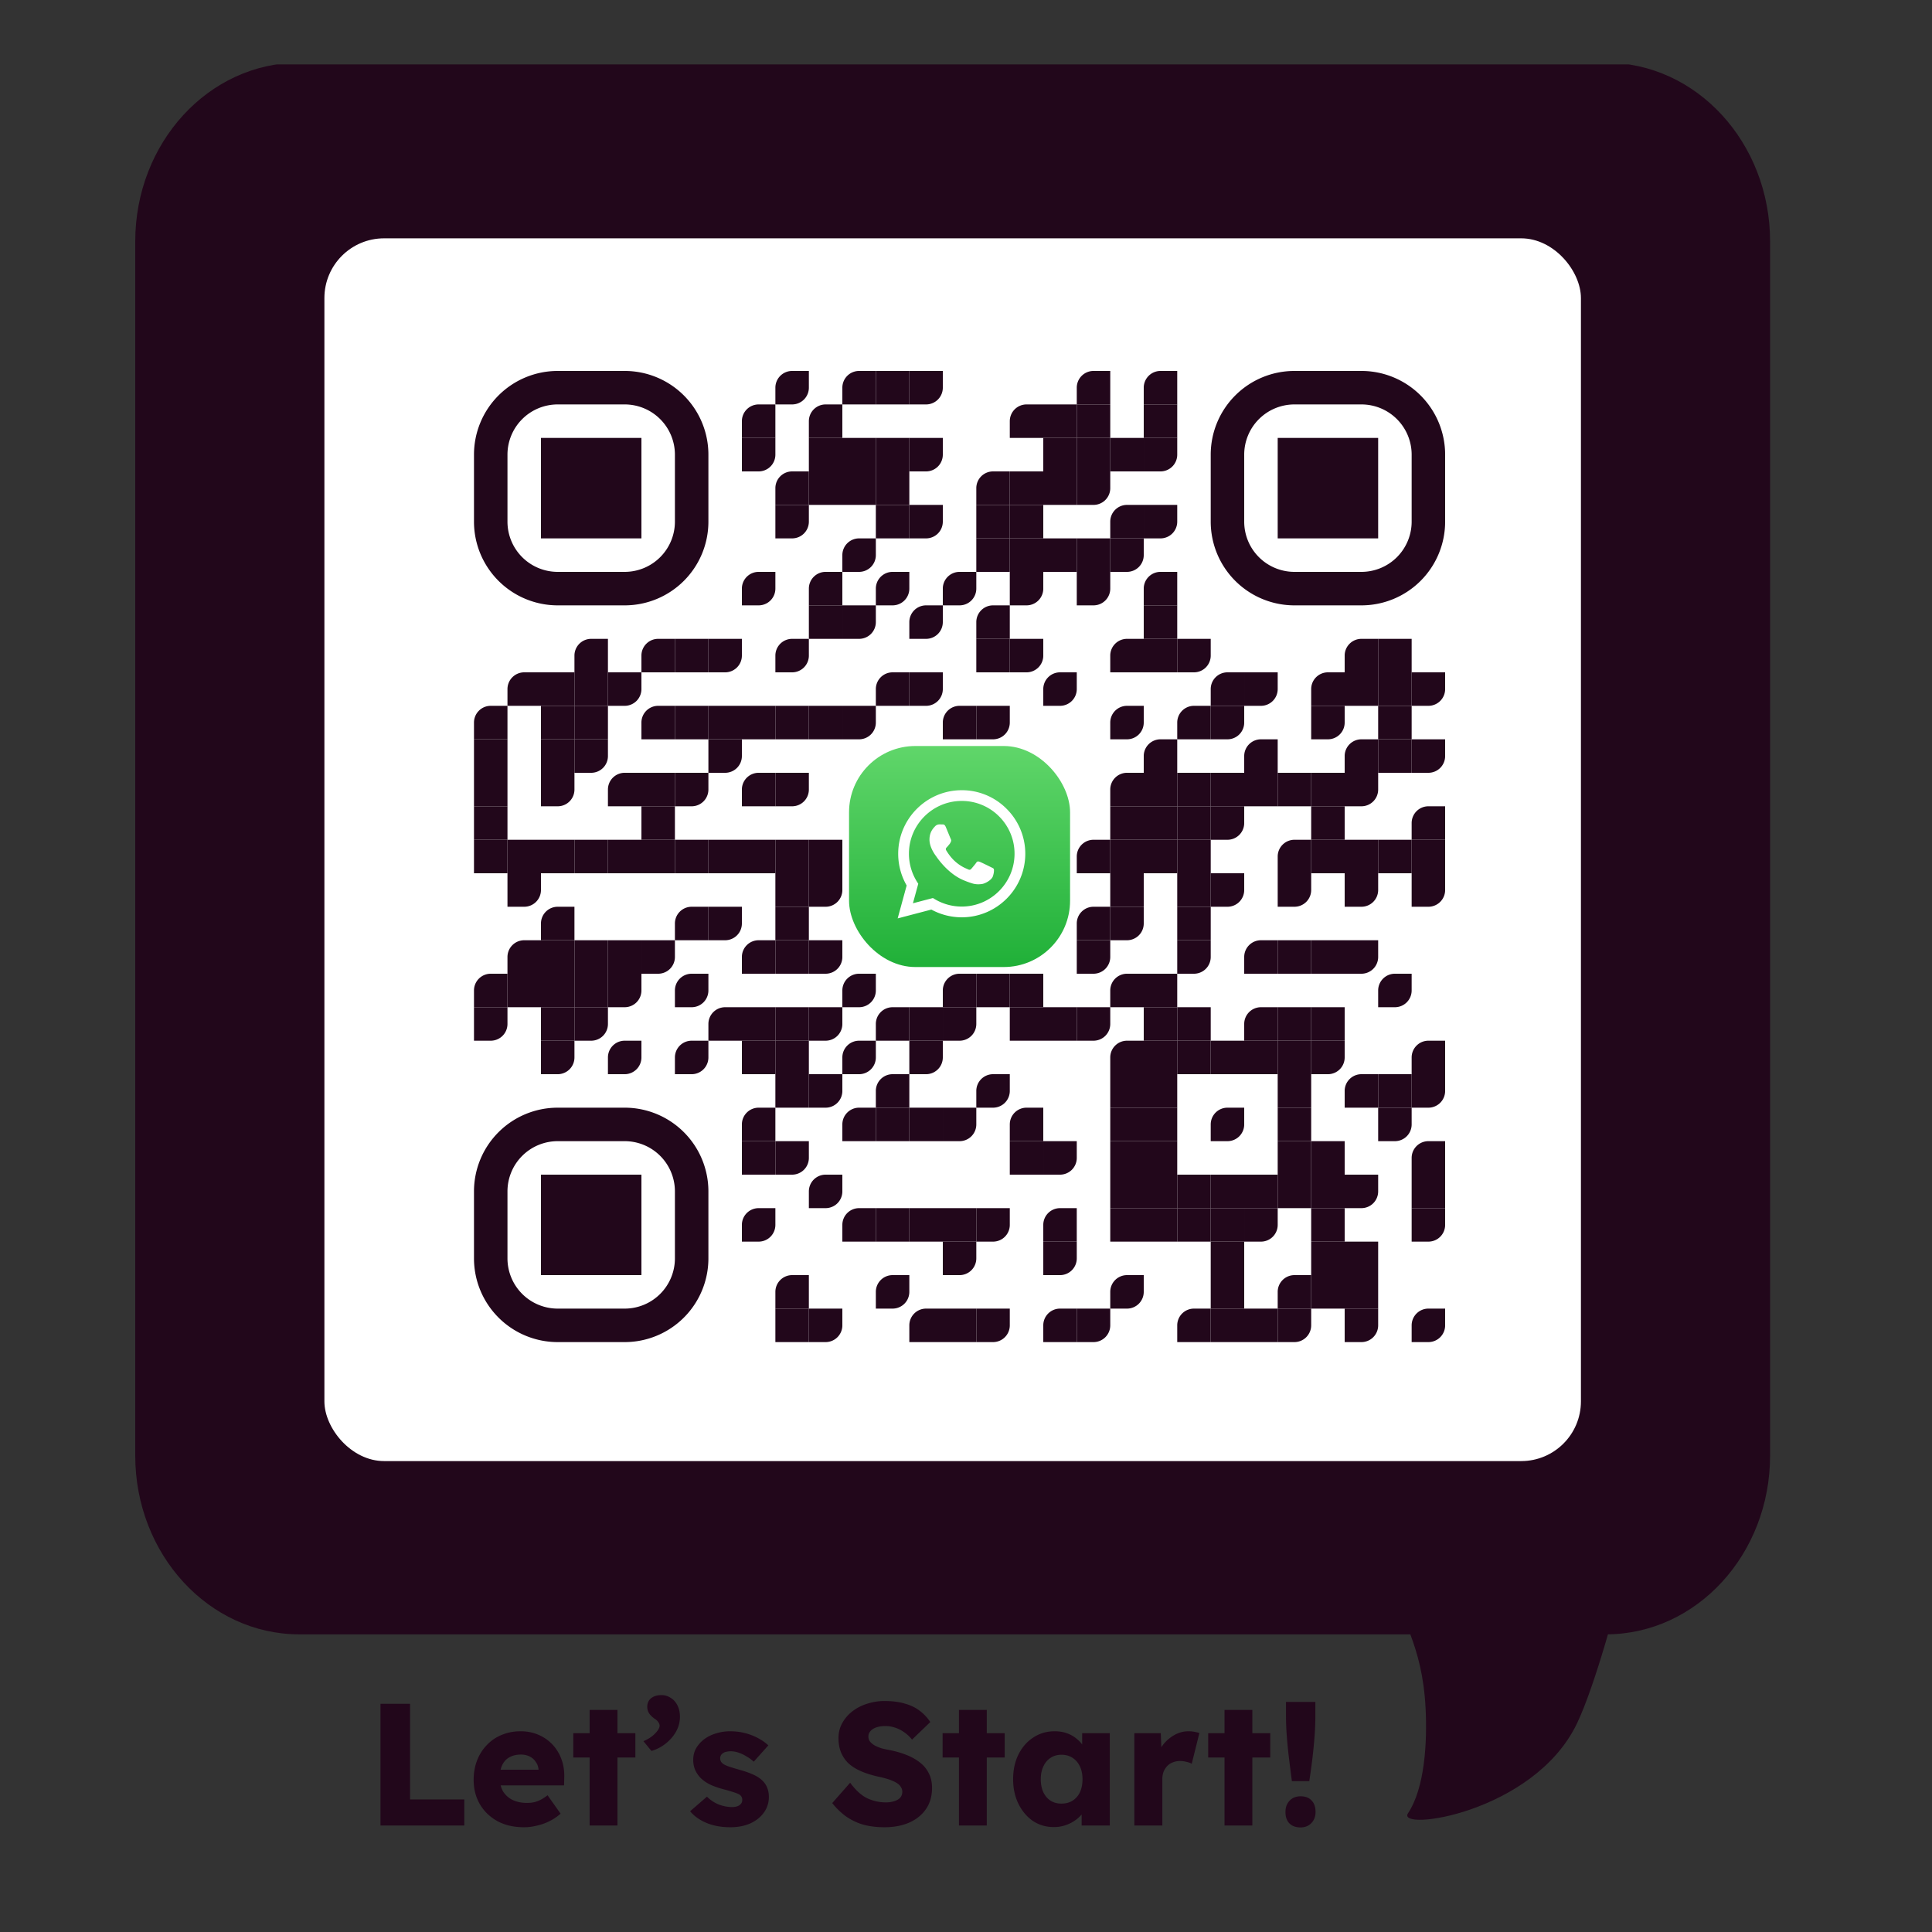 <svg id="svgQrWrapper" viewBox="0 0 300 300" xmlns="http://www.w3.org/2000/svg" xmlns:xlink="http://www.w3.org/1999/xlink" width="300" height="300" style="width: 100%; height: 100%; background-color: rgb(255, 255, 255);"><rect x="0" y="0" width="300" height="300" fill="#333333" stroke="none"/><svg fill="none" xmlns="http://www.w3.org/2000/svg" width="300" height="300" viewBox="0 0 300 300"><g transform="translate(10, 10)"><g clip-path="url(#clip0_2256_162112)"><path fill="#22071b" d="M11 27.493C11 12.163 22.413-.266 36.492-.266h202.874c14.079 0 25.492 12.428 25.492 27.76v188.529c0 15.331-11.413 27.759-25.492 27.759H36.492C22.413 243.782 11 231.354 11 216.023V27.493z"/><path fill="#22071b" d="M208.638 271.559c2.589-3.898 3.007-10.956 2.721-16.394-.525-9.965-4.002-13.817-5.245-19.479h35.666c-.354 2.12-4.062 16.029-6.931 21.976-6.706 13.897-28.134 16.793-26.211 13.897z"/><rect width="195.114" height="189.869" x="40.372" y="27.008" fill="#fff" rx="9.273"/><path fill="#22071b" d="M49.082 273.465v-18.9h4.59v14.85h8.424v4.05H49.082zm22.297.27c-1.584 0-2.96-.315-4.13-.945-1.17-.648-2.08-1.521-2.727-2.619-.649-1.116-.973-2.385-.973-3.807 0-1.098.18-2.106.54-3.024.36-.918.865-1.71 1.513-2.376a6.515 6.515 0 012.294-1.566c.9-.378 1.882-.567 2.944-.567 1.007 0 1.925.18 2.754.54.846.36 1.575.864 2.187 1.512a6.628 6.628 0 011.403 2.295c.325.882.469 1.845.433 2.889l-.028 1.161H66.17l-.621-2.43h8.531l-.458.513v-.54a2.265 2.265 0 00-.432-1.188 2.366 2.366 0 00-.945-.837 2.978 2.978 0 00-1.35-.297c-.703 0-1.306.144-1.81.432-.486.27-.855.675-1.106 1.215-.252.522-.378 1.17-.378 1.944 0 .792.162 1.485.486 2.079a3.529 3.529 0 001.457 1.35c.648.324 1.413.486 2.295.486.613 0 1.153-.09 1.62-.27.487-.18 1.008-.486 1.567-.918l2.024 2.862a8.094 8.094 0 01-1.782 1.188 8.594 8.594 0 01-1.944.675 7.989 7.989 0 01-1.944.243zm10.178-.27V255.51h4.32v17.955h-4.32zm-2.538-10.557v-3.78h9.639v3.78h-9.64zm12.135-1.026l-1.242-1.512c.756-.324 1.359-.72 1.809-1.188.468-.486.702-.891.702-1.215a.895.895 0 00-.216-.567c-.126-.198-.324-.378-.594-.54-.414-.306-.702-.603-.864-.891a1.895 1.895 0 01-.243-.945c0-.558.198-.999.594-1.323.414-.324.945-.486 1.593-.486.54 0 1.026.144 1.458.432.45.27.8.666 1.053 1.188.252.504.378 1.089.378 1.755 0 .576-.108 1.143-.324 1.701a5.553 5.553 0 01-.945 1.539 6.675 6.675 0 01-1.404 1.242c-.54.36-1.125.63-1.755.81zm12.268 11.853c-1.404 0-2.646-.225-3.727-.675-1.061-.45-1.907-1.053-2.537-1.809l2.618-2.268a5.397 5.397 0 001.891 1.242c.702.252 1.368.378 1.998.378.252 0 .477-.027.675-.081.198-.054.36-.126.486-.216.144-.108.252-.225.324-.351.072-.144.108-.306.108-.486 0-.36-.162-.639-.486-.837-.162-.09-.432-.198-.81-.324-.378-.126-.864-.27-1.458-.432a13.208 13.208 0 01-2.214-.756c-.613-.306-1.117-.657-1.513-1.053a4.315 4.315 0 01-.837-1.242 3.981 3.981 0 01-.296-1.566c0-.666.152-1.269.459-1.809a4.95 4.95 0 011.269-1.404 5.807 5.807 0 011.836-.891 7.304 7.304 0 012.16-.324c.792 0 1.548.09 2.268.27.72.18 1.386.432 1.998.756.63.324 1.188.711 1.674 1.161l-2.268 2.538a5.657 5.657 0 00-1.107-.81 5.614 5.614 0 00-1.242-.594 3.784 3.784 0 00-1.188-.216c-.27 0-.513.027-.729.081a1.198 1.198 0 00-.513.216.866.866 0 00-.324.351.911.911 0 00-.108.459c0 .18.045.351.135.513.108.162.252.297.432.405.18.108.468.234.864.378.396.126.936.288 1.62.486.846.234 1.575.495 2.187.783.612.288 1.098.63 1.458 1.026.288.306.504.666.648 1.08.144.396.216.828.216 1.296a4.08 4.08 0 01-.783 2.457c-.504.702-1.206 1.26-2.106 1.674-.9.396-1.926.594-3.078.594zm23.906 0c-1.242 0-2.367-.144-3.375-.432a9.062 9.062 0 01-2.646-1.296 11.063 11.063 0 01-2.079-2.025l2.781-3.159c.9 1.206 1.8 2.016 2.7 2.43a6.827 6.827 0 002.835.621 4.35 4.35 0 001.323-.189c.396-.126.702-.306.918-.54.216-.252.324-.558.324-.918 0-.27-.072-.513-.216-.729a1.79 1.79 0 00-.54-.567 4.04 4.04 0 00-.837-.432 6.258 6.258 0 00-1.026-.351c-.36-.108-.729-.198-1.107-.27-1.044-.234-1.953-.522-2.727-.864-.774-.342-1.422-.756-1.944-1.242a5.035 5.035 0 01-1.134-1.701c-.252-.648-.378-1.368-.378-2.16 0-.846.189-1.62.567-2.322a5.91 5.91 0 011.566-1.836 7.128 7.128 0 012.295-1.188 8.482 8.482 0 012.7-.432c1.242 0 2.304.135 3.186.405.9.252 1.665.621 2.295 1.107a6.952 6.952 0 011.647 1.755l-2.835 2.727a5.78 5.78 0 00-1.242-1.161c-.432-.306-.9-.54-1.404-.702a4.75 4.75 0 00-1.512-.243c-.54 0-1.008.072-1.404.216-.378.126-.675.315-.891.567a1.226 1.226 0 00-.324.864c0 .306.09.567.27.783.18.216.423.414.729.594a6.4 6.4 0 001.053.432c.396.108.81.198 1.242.27.99.198 1.881.459 2.673.783.81.324 1.503.72 2.079 1.188a4.634 4.634 0 011.35 1.674c.324.63.486 1.368.486 2.214 0 1.314-.324 2.43-.972 3.348-.63.9-1.503 1.593-2.619 2.079-1.098.468-2.367.702-3.807.702zm11.577-.27V255.51h4.32v17.955h-4.32zm-2.538-10.557v-3.78h9.639v3.78h-9.639zm17.268 10.8c-1.206 0-2.286-.315-3.24-.945-.936-.648-1.683-1.53-2.241-2.646-.558-1.134-.837-2.412-.837-3.834 0-1.458.279-2.745.837-3.861.558-1.116 1.323-1.989 2.295-2.619.972-.648 2.079-.972 3.321-.972.684 0 1.305.099 1.863.297.576.198 1.08.477 1.512.837.432.342.801.747 1.107 1.215.306.45.531.936.675 1.458l-.891-.108v-3.402h4.293v14.337h-4.374v-3.456l.972-.027a4.602 4.602 0 01-.702 1.431c-.324.45-.72.846-1.188 1.188a5.87 5.87 0 01-1.566.81 5.609 5.609 0 01-1.836.297zm1.188-3.645c.666 0 1.242-.153 1.728-.459a3.07 3.07 0 001.134-1.296c.27-.576.405-1.251.405-2.025s-.135-1.44-.405-1.998c-.27-.576-.648-1.017-1.134-1.323-.486-.324-1.062-.486-1.728-.486-.648 0-1.215.162-1.701.486-.468.306-.837.747-1.107 1.323-.27.558-.405 1.224-.405 1.998s.135 1.449.405 2.025c.27.558.639.99 1.107 1.296.486.306 1.053.459 1.701.459zm11.318 3.402v-14.337h4.104l.189 4.671-.81-.891a5.823 5.823 0 011.053-2.079 5.89 5.89 0 011.755-1.458 4.418 4.418 0 012.133-.54c.324 0 .621.027.891.081.288.054.549.117.783.189l-1.188 4.779c-.198-.126-.468-.225-.81-.297a3.817 3.817 0 00-1.026-.135c-.396 0-.765.072-1.107.216-.342.126-.63.315-.864.567a3.014 3.014 0 00-.567.891 3.342 3.342 0 00-.189 1.161v7.182h-4.347zm14.003 0V255.51h4.32v17.955h-4.32zm-2.538-10.557v-3.78h9.639v3.78h-9.639zm12.999 3.672a432.098 432.098 0 01-.432-3.402 78.679 78.679 0 01-.351-3.483 42.682 42.682 0 01-.135-3.321v-2.106h4.563v2.106c0 1.08-.045 2.205-.135 3.375-.09 1.17-.207 2.34-.351 3.51a124.214 124.214 0 01-.459 3.321h-2.7zm1.35 7.182c-.738 0-1.314-.207-1.728-.621-.414-.414-.621-1.008-.621-1.782 0-.72.216-1.305.648-1.755.432-.45.999-.675 1.701-.675.738 0 1.305.216 1.701.648.414.414.621 1.008.621 1.782 0 .702-.216 1.278-.648 1.728-.432.45-.99.675-1.674.675z"/></g><defs><clipPath id="clip0_2256_162112"><path fill="#fff" d="M0 0H276V276H0z"/></clipPath></defs><g transform="translate(61, 45)scale(0.52)" fill="none"><svg width="300" height="300"><style>.background-color{ fill: #fff; }.dot-color{ fill: #22071b; }.corners-square-color-0-0{ fill: #22071b; }.corners-dot-color-0-0{ fill: #22071b; }.corners-square-color-1-0{ fill: #22071b; }.corners-dot-color-1-0{ fill: #22071b; }.corners-square-color-0-1{ fill: #22071b; }.corners-dot-color-0-1{ fill: #22071b; }</style><defs/><g class="dot-color"><path d="M 5 105v 10h 10v -5a 5 5, 0, 0, 0, -5 -5" transform="rotate(-90,10,110)"/><rect x="5" y="115" width="10" height="10" transform="rotate(0,10,120)"/><rect x="5" y="125" width="10" height="10" transform="rotate(0,10,130)"/><rect x="5" y="135" width="10" height="10" transform="rotate(0,10,140)"/><rect x="5" y="145" width="10" height="10" transform="rotate(0,10,150)"/><path d="M 5 185v 10h 10v -5a 5 5, 0, 0, 0, -5 -5" transform="rotate(-90,10,190)"/><path d="M 5 195v 10h 10v -5a 5 5, 0, 0, 0, -5 -5" transform="rotate(90,10,200)"/><path d="M 15 95v 10h 10v -5a 5 5, 0, 0, 0, -5 -5" transform="rotate(-90,20,100)"/><rect x="15" y="145" width="10" height="10" transform="rotate(0,20,150)"/><path d="M 15 155v 10h 10v -5a 5 5, 0, 0, 0, -5 -5" transform="rotate(90,20,160)"/><path d="M 15 175v 10h 10v -5a 5 5, 0, 0, 0, -5 -5" transform="rotate(-90,20,180)"/><rect x="15" y="185" width="10" height="10" transform="rotate(0,20,190)"/><rect x="25" y="95" width="10" height="10" transform="rotate(0,30,100)"/><rect x="25" y="105" width="10" height="10" transform="rotate(0,30,110)"/><rect x="25" y="115" width="10" height="10" transform="rotate(0,30,120)"/><path d="M 25 125v 10h 10v -5a 5 5, 0, 0, 0, -5 -5" transform="rotate(90,30,130)"/><rect x="25" y="145" width="10" height="10" transform="rotate(0,30,150)"/><path d="M 25 165v 10h 10v -5a 5 5, 0, 0, 0, -5 -5" transform="rotate(-90,30,170)"/><rect x="25" y="175" width="10" height="10" transform="rotate(0,30,180)"/><rect x="25" y="185" width="10" height="10" transform="rotate(0,30,190)"/><rect x="25" y="195" width="10" height="10" transform="rotate(0,30,200)"/><path d="M 25 205v 10h 10v -5a 5 5, 0, 0, 0, -5 -5" transform="rotate(90,30,210)"/><path d="M 35 85v 10h 10v -5a 5 5, 0, 0, 0, -5 -5" transform="rotate(-90,40,90)"/><rect x="35" y="95" width="10" height="10" transform="rotate(0,40,100)"/><rect x="35" y="105" width="10" height="10" transform="rotate(0,40,110)"/><path d="M 35 115v 10h 10v -5a 5 5, 0, 0, 0, -5 -5" transform="rotate(90,40,120)"/><rect x="35" y="145" width="10" height="10" transform="rotate(0,40,150)"/><rect x="35" y="175" width="10" height="10" transform="rotate(0,40,180)"/><rect x="35" y="185" width="10" height="10" transform="rotate(0,40,190)"/><path d="M 35 195v 10h 10v -5a 5 5, 0, 0, 0, -5 -5" transform="rotate(90,40,200)"/><path d="M 45 95v 10h 10v -5a 5 5, 0, 0, 0, -5 -5" transform="rotate(90,50,100)"/><path d="M 45 125v 10h 10v -5a 5 5, 0, 0, 0, -5 -5" transform="rotate(-90,50,130)"/><rect x="45" y="145" width="10" height="10" transform="rotate(0,50,150)"/><rect x="45" y="175" width="10" height="10" transform="rotate(0,50,180)"/><path d="M 45 185v 10h 10v -5a 5 5, 0, 0, 0, -5 -5" transform="rotate(90,50,190)"/><path d="M 45 205v 5a 5 5, 0, 0, 0, 5 5h 5v -5a 5 5, 0, 0, 0, -5 -5" transform="rotate(90,50,210)"/><path d="M 55 85v 10h 10v -5a 5 5, 0, 0, 0, -5 -5" transform="rotate(-90,60,90)"/><path d="M 55 105v 10h 10v -5a 5 5, 0, 0, 0, -5 -5" transform="rotate(-90,60,110)"/><rect x="55" y="125" width="10" height="10" transform="rotate(0,60,130)"/><rect x="55" y="135" width="10" height="10" transform="rotate(0,60,140)"/><rect x="55" y="145" width="10" height="10" transform="rotate(0,60,150)"/><path d="M 55 175v 10h 10v -5a 5 5, 0, 0, 0, -5 -5" transform="rotate(90,60,180)"/><rect x="65" y="85" width="10" height="10" transform="rotate(0,70,90)"/><rect x="65" y="105" width="10" height="10" transform="rotate(0,70,110)"/><path d="M 65 125v 10h 10v -5a 5 5, 0, 0, 0, -5 -5" transform="rotate(90,70,130)"/><rect x="65" y="145" width="10" height="10" transform="rotate(0,70,150)"/><path d="M 65 165v 10h 10v -5a 5 5, 0, 0, 0, -5 -5" transform="rotate(-90,70,170)"/><path d="M 65 185v 5a 5 5, 0, 0, 0, 5 5h 5v -5a 5 5, 0, 0, 0, -5 -5" transform="rotate(90,70,190)"/><path d="M 65 205v 5a 5 5, 0, 0, 0, 5 5h 5v -5a 5 5, 0, 0, 0, -5 -5" transform="rotate(90,70,210)"/><path d="M 75 85v 10h 10v -5a 5 5, 0, 0, 0, -5 -5" transform="rotate(90,80,90)"/><rect x="75" y="105" width="10" height="10" transform="rotate(0,80,110)"/><path d="M 75 115v 10h 10v -5a 5 5, 0, 0, 0, -5 -5" transform="rotate(90,80,120)"/><rect x="75" y="145" width="10" height="10" transform="rotate(0,80,150)"/><path d="M 75 165v 10h 10v -5a 5 5, 0, 0, 0, -5 -5" transform="rotate(90,80,170)"/><path d="M 75 195v 10h 10v -5a 5 5, 0, 0, 0, -5 -5" transform="rotate(-90,80,200)"/><path d="M 85 15v 10h 10v -5a 5 5, 0, 0, 0, -5 -5" transform="rotate(-90,90,20)"/><path d="M 85 25v 10h 10v -5a 5 5, 0, 0, 0, -5 -5" transform="rotate(90,90,30)"/><path d="M 85 65v 5a 5 5, 0, 0, 0, 5 5h 5v -5a 5 5, 0, 0, 0, -5 -5" transform="rotate(90,90,70)"/><rect x="85" y="105" width="10" height="10" transform="rotate(0,90,110)"/><path d="M 85 125v 10h 10v -5a 5 5, 0, 0, 0, -5 -5" transform="rotate(-90,90,130)"/><rect x="85" y="145" width="10" height="10" transform="rotate(0,90,150)"/><path d="M 85 175v 10h 10v -5a 5 5, 0, 0, 0, -5 -5" transform="rotate(-90,90,180)"/><rect x="85" y="195" width="10" height="10" transform="rotate(0,90,200)"/><rect x="85" y="205" width="10" height="10" transform="rotate(0,90,210)"/><path d="M 85 225v 10h 10v -5a 5 5, 0, 0, 0, -5 -5" transform="rotate(-90,90,230)"/><rect x="85" y="235" width="10" height="10" transform="rotate(0,90,240)"/><path d="M 85 255v 5a 5 5, 0, 0, 0, 5 5h 5v -5a 5 5, 0, 0, 0, -5 -5" transform="rotate(90,90,260)"/><path d="M 95 5v 5a 5 5, 0, 0, 0, 5 5h 5v -5a 5 5, 0, 0, 0, -5 -5" transform="rotate(90,100,10)"/><path d="M 95 35v 10h 10v -5a 5 5, 0, 0, 0, -5 -5" transform="rotate(-90,100,40)"/><path d="M 95 45v 10h 10v -5a 5 5, 0, 0, 0, -5 -5" transform="rotate(90,100,50)"/><path d="M 95 85v 5a 5 5, 0, 0, 0, 5 5h 5v -5a 5 5, 0, 0, 0, -5 -5" transform="rotate(90,100,90)"/><rect x="95" y="105" width="10" height="10" transform="rotate(0,100,110)"/><path d="M 95 125v 10h 10v -5a 5 5, 0, 0, 0, -5 -5" transform="rotate(90,100,130)"/><rect x="95" y="145" width="10" height="10" transform="rotate(0,100,150)"/><rect x="95" y="155" width="10" height="10" transform="rotate(0,100,160)"/><rect x="95" y="165" width="10" height="10" transform="rotate(0,100,170)"/><rect x="95" y="175" width="10" height="10" transform="rotate(0,100,180)"/><rect x="95" y="195" width="10" height="10" transform="rotate(0,100,200)"/><rect x="95" y="205" width="10" height="10" transform="rotate(0,100,210)"/><rect x="95" y="215" width="10" height="10" transform="rotate(0,100,220)"/><path d="M 95 235v 10h 10v -5a 5 5, 0, 0, 0, -5 -5" transform="rotate(90,100,240)"/><path d="M 95 275v 10h 10v -5a 5 5, 0, 0, 0, -5 -5" transform="rotate(-90,100,280)"/><rect x="95" y="285" width="10" height="10" transform="rotate(0,100,290)"/><path d="M 105 15v 10h 10v -5a 5 5, 0, 0, 0, -5 -5" transform="rotate(-90,110,20)"/><rect x="105" y="25" width="10" height="10" transform="rotate(0,110,30)"/><rect x="105" y="35" width="10" height="10" transform="rotate(0,110,40)"/><path d="M 105 65v 10h 10v -5a 5 5, 0, 0, 0, -5 -5" transform="rotate(-90,110,70)"/><rect x="105" y="75" width="10" height="10" transform="rotate(0,110,80)"/><rect x="105" y="105" width="10" height="10" transform="rotate(0,110,110)"/><rect x="105" y="145" width="10" height="10" transform="rotate(0,110,150)"/><path d="M 105 155v 10h 10v -5a 5 5, 0, 0, 0, -5 -5" transform="rotate(90,110,160)"/><path d="M 105 175v 10h 10v -5a 5 5, 0, 0, 0, -5 -5" transform="rotate(90,110,180)"/><path d="M 105 195v 10h 10v -5a 5 5, 0, 0, 0, -5 -5" transform="rotate(90,110,200)"/><path d="M 105 215v 10h 10v -5a 5 5, 0, 0, 0, -5 -5" transform="rotate(90,110,220)"/><path d="M 105 245v 5a 5 5, 0, 0, 0, 5 5h 5v -5a 5 5, 0, 0, 0, -5 -5" transform="rotate(90,110,250)"/><path d="M 105 285v 10h 10v -5a 5 5, 0, 0, 0, -5 -5" transform="rotate(90,110,290)"/><path d="M 115 5v 10h 10v -5a 5 5, 0, 0, 0, -5 -5" transform="rotate(-90,120,10)"/><rect x="115" y="25" width="10" height="10" transform="rotate(0,120,30)"/><rect x="115" y="35" width="10" height="10" transform="rotate(0,120,40)"/><path d="M 115 55v 5a 5 5, 0, 0, 0, 5 5h 5v -5a 5 5, 0, 0, 0, -5 -5" transform="rotate(90,120,60)"/><path d="M 115 75v 10h 10v -5a 5 5, 0, 0, 0, -5 -5" transform="rotate(90,120,80)"/><path d="M 115 105v 10h 10v -5a 5 5, 0, 0, 0, -5 -5" transform="rotate(90,120,110)"/><path d="M 115 185v 5a 5 5, 0, 0, 0, 5 5h 5v -5a 5 5, 0, 0, 0, -5 -5" transform="rotate(90,120,190)"/><path d="M 115 205v 5a 5 5, 0, 0, 0, 5 5h 5v -5a 5 5, 0, 0, 0, -5 -5" transform="rotate(90,120,210)"/><path d="M 115 225v 10h 10v -5a 5 5, 0, 0, 0, -5 -5" transform="rotate(-90,120,230)"/><path d="M 115 255v 10h 10v -5a 5 5, 0, 0, 0, -5 -5" transform="rotate(-90,120,260)"/><rect x="125" y="5" width="10" height="10" transform="rotate(0,130,10)"/><rect x="125" y="25" width="10" height="10" transform="rotate(0,130,30)"/><rect x="125" y="35" width="10" height="10" transform="rotate(0,130,40)"/><rect x="125" y="45" width="10" height="10" transform="rotate(0,130,50)"/><path d="M 125 65v 5a 5 5, 0, 0, 0, 5 5h 5v -5a 5 5, 0, 0, 0, -5 -5" transform="rotate(90,130,70)"/><path d="M 125 95v 10h 10v -5a 5 5, 0, 0, 0, -5 -5" transform="rotate(-90,130,100)"/><path d="M 125 195v 10h 10v -5a 5 5, 0, 0, 0, -5 -5" transform="rotate(-90,130,200)"/><path d="M 125 215v 10h 10v -5a 5 5, 0, 0, 0, -5 -5" transform="rotate(-90,130,220)"/><rect x="125" y="225" width="10" height="10" transform="rotate(0,130,230)"/><rect x="125" y="255" width="10" height="10" transform="rotate(0,130,260)"/><path d="M 125 275v 5a 5 5, 0, 0, 0, 5 5h 5v -5a 5 5, 0, 0, 0, -5 -5" transform="rotate(90,130,280)"/><path d="M 135 5v 10h 10v -5a 5 5, 0, 0, 0, -5 -5" transform="rotate(90,140,10)"/><path d="M 135 25v 10h 10v -5a 5 5, 0, 0, 0, -5 -5" transform="rotate(90,140,30)"/><path d="M 135 45v 10h 10v -5a 5 5, 0, 0, 0, -5 -5" transform="rotate(90,140,50)"/><path d="M 135 75v 5a 5 5, 0, 0, 0, 5 5h 5v -5a 5 5, 0, 0, 0, -5 -5" transform="rotate(90,140,80)"/><path d="M 135 95v 10h 10v -5a 5 5, 0, 0, 0, -5 -5" transform="rotate(90,140,100)"/><rect x="135" y="195" width="10" height="10" transform="rotate(0,140,200)"/><path d="M 135 205v 10h 10v -5a 5 5, 0, 0, 0, -5 -5" transform="rotate(90,140,210)"/><rect x="135" y="225" width="10" height="10" transform="rotate(0,140,230)"/><rect x="135" y="255" width="10" height="10" transform="rotate(0,140,260)"/><path d="M 135 285v 10h 10v -5a 5 5, 0, 0, 0, -5 -5" transform="rotate(-90,140,290)"/><path d="M 145 65v 5a 5 5, 0, 0, 0, 5 5h 5v -5a 5 5, 0, 0, 0, -5 -5" transform="rotate(90,150,70)"/><path d="M 145 105v 10h 10v -5a 5 5, 0, 0, 0, -5 -5" transform="rotate(-90,150,110)"/><path d="M 145 185v 10h 10v -5a 5 5, 0, 0, 0, -5 -5" transform="rotate(-90,150,190)"/><path d="M 145 195v 10h 10v -5a 5 5, 0, 0, 0, -5 -5" transform="rotate(90,150,200)"/><path d="M 145 225v 10h 10v -5a 5 5, 0, 0, 0, -5 -5" transform="rotate(90,150,230)"/><rect x="145" y="255" width="10" height="10" transform="rotate(0,150,260)"/><path d="M 145 265v 10h 10v -5a 5 5, 0, 0, 0, -5 -5" transform="rotate(90,150,270)"/><rect x="145" y="285" width="10" height="10" transform="rotate(0,150,290)"/><path d="M 155 35v 10h 10v -5a 5 5, 0, 0, 0, -5 -5" transform="rotate(-90,160,40)"/><rect x="155" y="45" width="10" height="10" transform="rotate(0,160,50)"/><rect x="155" y="55" width="10" height="10" transform="rotate(0,160,60)"/><path d="M 155 75v 10h 10v -5a 5 5, 0, 0, 0, -5 -5" transform="rotate(-90,160,80)"/><rect x="155" y="85" width="10" height="10" transform="rotate(0,160,90)"/><path d="M 155 105v 10h 10v -5a 5 5, 0, 0, 0, -5 -5" transform="rotate(90,160,110)"/><rect x="155" y="185" width="10" height="10" transform="rotate(0,160,190)"/><path d="M 155 215v 5a 5 5, 0, 0, 0, 5 5h 5v -5a 5 5, 0, 0, 0, -5 -5" transform="rotate(90,160,220)"/><path d="M 155 255v 10h 10v -5a 5 5, 0, 0, 0, -5 -5" transform="rotate(90,160,260)"/><path d="M 155 285v 10h 10v -5a 5 5, 0, 0, 0, -5 -5" transform="rotate(90,160,290)"/><path d="M 165 15v 10h 10v -5a 5 5, 0, 0, 0, -5 -5" transform="rotate(-90,170,20)"/><rect x="165" y="35" width="10" height="10" transform="rotate(0,170,40)"/><rect x="165" y="45" width="10" height="10" transform="rotate(0,170,50)"/><rect x="165" y="55" width="10" height="10" transform="rotate(0,170,60)"/><path d="M 165 65v 10h 10v -5a 5 5, 0, 0, 0, -5 -5" transform="rotate(90,170,70)"/><path d="M 165 85v 10h 10v -5a 5 5, 0, 0, 0, -5 -5" transform="rotate(90,170,90)"/><rect x="165" y="185" width="10" height="10" transform="rotate(0,170,190)"/><rect x="165" y="195" width="10" height="10" transform="rotate(0,170,200)"/><path d="M 165 225v 10h 10v -5a 5 5, 0, 0, 0, -5 -5" transform="rotate(-90,170,230)"/><rect x="165" y="235" width="10" height="10" transform="rotate(0,170,240)"/><rect x="175" y="15" width="10" height="10" transform="rotate(0,180,20)"/><rect x="175" y="25" width="10" height="10" transform="rotate(0,180,30)"/><rect x="175" y="35" width="10" height="10" transform="rotate(0,180,40)"/><rect x="175" y="55" width="10" height="10" transform="rotate(0,180,60)"/><path d="M 175 95v 5a 5 5, 0, 0, 0, 5 5h 5v -5a 5 5, 0, 0, 0, -5 -5" transform="rotate(90,180,100)"/><rect x="175" y="195" width="10" height="10" transform="rotate(0,180,200)"/><path d="M 175 235v 10h 10v -5a 5 5, 0, 0, 0, -5 -5" transform="rotate(90,180,240)"/><path d="M 175 255v 10h 10v -5a 5 5, 0, 0, 0, -5 -5" transform="rotate(-90,180,260)"/><path d="M 175 265v 10h 10v -5a 5 5, 0, 0, 0, -5 -5" transform="rotate(90,180,270)"/><path d="M 175 285v 10h 10v -5a 5 5, 0, 0, 0, -5 -5" transform="rotate(-90,180,290)"/><path d="M 185 5v 10h 10v -5a 5 5, 0, 0, 0, -5 -5" transform="rotate(-90,190,10)"/><rect x="185" y="15" width="10" height="10" transform="rotate(0,190,20)"/><rect x="185" y="25" width="10" height="10" transform="rotate(0,190,30)"/><path d="M 185 35v 10h 10v -5a 5 5, 0, 0, 0, -5 -5" transform="rotate(90,190,40)"/><rect x="185" y="55" width="10" height="10" transform="rotate(0,190,60)"/><path d="M 185 65v 10h 10v -5a 5 5, 0, 0, 0, -5 -5" transform="rotate(90,190,70)"/><path d="M 185 145v 10h 10v -5a 5 5, 0, 0, 0, -5 -5" transform="rotate(-90,190,150)"/><path d="M 185 165v 10h 10v -5a 5 5, 0, 0, 0, -5 -5" transform="rotate(-90,190,170)"/><path d="M 185 175v 10h 10v -5a 5 5, 0, 0, 0, -5 -5" transform="rotate(90,190,180)"/><path d="M 185 195v 10h 10v -5a 5 5, 0, 0, 0, -5 -5" transform="rotate(90,190,200)"/><path d="M 185 285v 10h 10v -5a 5 5, 0, 0, 0, -5 -5" transform="rotate(90,190,290)"/><rect x="195" y="25" width="10" height="10" transform="rotate(0,200,30)"/><path d="M 195 45v 10h 10v -5a 5 5, 0, 0, 0, -5 -5" transform="rotate(-90,200,50)"/><path d="M 195 55v 10h 10v -5a 5 5, 0, 0, 0, -5 -5" transform="rotate(90,200,60)"/><path d="M 195 85v 10h 10v -5a 5 5, 0, 0, 0, -5 -5" transform="rotate(-90,200,90)"/><path d="M 195 105v 5a 5 5, 0, 0, 0, 5 5h 5v -5a 5 5, 0, 0, 0, -5 -5" transform="rotate(90,200,110)"/><path d="M 195 125v 10h 10v -5a 5 5, 0, 0, 0, -5 -5" transform="rotate(-90,200,130)"/><rect x="195" y="135" width="10" height="10" transform="rotate(0,200,140)"/><rect x="195" y="145" width="10" height="10" transform="rotate(0,200,150)"/><rect x="195" y="155" width="10" height="10" transform="rotate(0,200,160)"/><path d="M 195 165v 10h 10v -5a 5 5, 0, 0, 0, -5 -5" transform="rotate(90,200,170)"/><path d="M 195 185v 10h 10v -5a 5 5, 0, 0, 0, -5 -5" transform="rotate(-90,200,190)"/><path d="M 195 205v 10h 10v -5a 5 5, 0, 0, 0, -5 -5" transform="rotate(-90,200,210)"/><rect x="195" y="215" width="10" height="10" transform="rotate(0,200,220)"/><rect x="195" y="225" width="10" height="10" transform="rotate(0,200,230)"/><rect x="195" y="235" width="10" height="10" transform="rotate(0,200,240)"/><rect x="195" y="245" width="10" height="10" transform="rotate(0,200,250)"/><rect x="195" y="255" width="10" height="10" transform="rotate(0,200,260)"/><path d="M 195 275v 5a 5 5, 0, 0, 0, 5 5h 5v -5a 5 5, 0, 0, 0, -5 -5" transform="rotate(90,200,280)"/><path d="M 205 5v 10h 10v -5a 5 5, 0, 0, 0, -5 -5" transform="rotate(-90,210,10)"/><rect x="205" y="15" width="10" height="10" transform="rotate(0,210,20)"/><path d="M 205 25v 10h 10v -5a 5 5, 0, 0, 0, -5 -5" transform="rotate(90,210,30)"/><path d="M 205 45v 10h 10v -5a 5 5, 0, 0, 0, -5 -5" transform="rotate(90,210,50)"/><path d="M 205 65v 10h 10v -5a 5 5, 0, 0, 0, -5 -5" transform="rotate(-90,210,70)"/><rect x="205" y="75" width="10" height="10" transform="rotate(0,210,80)"/><rect x="205" y="85" width="10" height="10" transform="rotate(0,210,90)"/><path d="M 205 115v 10h 10v -5a 5 5, 0, 0, 0, -5 -5" transform="rotate(-90,210,120)"/><rect x="205" y="125" width="10" height="10" transform="rotate(0,210,130)"/><rect x="205" y="135" width="10" height="10" transform="rotate(0,210,140)"/><rect x="205" y="145" width="10" height="10" transform="rotate(0,210,150)"/><rect x="205" y="185" width="10" height="10" transform="rotate(0,210,190)"/><rect x="205" y="195" width="10" height="10" transform="rotate(0,210,200)"/><rect x="205" y="205" width="10" height="10" transform="rotate(0,210,210)"/><rect x="205" y="215" width="10" height="10" transform="rotate(0,210,220)"/><rect x="205" y="225" width="10" height="10" transform="rotate(0,210,230)"/><rect x="205" y="235" width="10" height="10" transform="rotate(0,210,240)"/><rect x="205" y="245" width="10" height="10" transform="rotate(0,210,250)"/><rect x="205" y="255" width="10" height="10" transform="rotate(0,210,260)"/><path d="M 215 85v 10h 10v -5a 5 5, 0, 0, 0, -5 -5" transform="rotate(90,220,90)"/><path d="M 215 105v 10h 10v -5a 5 5, 0, 0, 0, -5 -5" transform="rotate(-90,220,110)"/><rect x="215" y="125" width="10" height="10" transform="rotate(0,220,130)"/><rect x="215" y="135" width="10" height="10" transform="rotate(0,220,140)"/><rect x="215" y="145" width="10" height="10" transform="rotate(0,220,150)"/><rect x="215" y="155" width="10" height="10" transform="rotate(0,220,160)"/><rect x="215" y="165" width="10" height="10" transform="rotate(0,220,170)"/><path d="M 215 175v 10h 10v -5a 5 5, 0, 0, 0, -5 -5" transform="rotate(90,220,180)"/><rect x="215" y="195" width="10" height="10" transform="rotate(0,220,200)"/><rect x="215" y="205" width="10" height="10" transform="rotate(0,220,210)"/><rect x="215" y="245" width="10" height="10" transform="rotate(0,220,250)"/><rect x="215" y="255" width="10" height="10" transform="rotate(0,220,260)"/><path d="M 215 285v 10h 10v -5a 5 5, 0, 0, 0, -5 -5" transform="rotate(-90,220,290)"/><path d="M 225 95v 10h 10v -5a 5 5, 0, 0, 0, -5 -5" transform="rotate(-90,230,100)"/><path d="M 225 105v 10h 10v -5a 5 5, 0, 0, 0, -5 -5" transform="rotate(90,230,110)"/><rect x="225" y="125" width="10" height="10" transform="rotate(0,230,130)"/><path d="M 225 135v 10h 10v -5a 5 5, 0, 0, 0, -5 -5" transform="rotate(90,230,140)"/><path d="M 225 155v 10h 10v -5a 5 5, 0, 0, 0, -5 -5" transform="rotate(90,230,160)"/><rect x="225" y="205" width="10" height="10" transform="rotate(0,230,210)"/><path d="M 225 225v 5a 5 5, 0, 0, 0, 5 5h 5v -5a 5 5, 0, 0, 0, -5 -5" transform="rotate(90,230,230)"/><rect x="225" y="245" width="10" height="10" transform="rotate(0,230,250)"/><rect x="225" y="255" width="10" height="10" transform="rotate(0,230,260)"/><rect x="225" y="265" width="10" height="10" transform="rotate(0,230,270)"/><rect x="225" y="275" width="10" height="10" transform="rotate(0,230,280)"/><rect x="225" y="285" width="10" height="10" transform="rotate(0,230,290)"/><path d="M 235 95v 10h 10v -5a 5 5, 0, 0, 0, -5 -5" transform="rotate(90,240,100)"/><path d="M 235 115v 10h 10v -5a 5 5, 0, 0, 0, -5 -5" transform="rotate(-90,240,120)"/><rect x="235" y="125" width="10" height="10" transform="rotate(0,240,130)"/><path d="M 235 175v 10h 10v -5a 5 5, 0, 0, 0, -5 -5" transform="rotate(-90,240,180)"/><path d="M 235 195v 10h 10v -5a 5 5, 0, 0, 0, -5 -5" transform="rotate(-90,240,200)"/><rect x="235" y="205" width="10" height="10" transform="rotate(0,240,210)"/><rect x="235" y="245" width="10" height="10" transform="rotate(0,240,250)"/><path d="M 235 255v 10h 10v -5a 5 5, 0, 0, 0, -5 -5" transform="rotate(90,240,260)"/><rect x="235" y="285" width="10" height="10" transform="rotate(0,240,290)"/><rect x="245" y="125" width="10" height="10" transform="rotate(0,250,130)"/><path d="M 245 145v 10h 10v -5a 5 5, 0, 0, 0, -5 -5" transform="rotate(-90,250,150)"/><path d="M 245 155v 10h 10v -5a 5 5, 0, 0, 0, -5 -5" transform="rotate(90,250,160)"/><rect x="245" y="175" width="10" height="10" transform="rotate(0,250,180)"/><rect x="245" y="195" width="10" height="10" transform="rotate(0,250,200)"/><rect x="245" y="205" width="10" height="10" transform="rotate(0,250,210)"/><rect x="245" y="215" width="10" height="10" transform="rotate(0,250,220)"/><rect x="245" y="225" width="10" height="10" transform="rotate(0,250,230)"/><rect x="245" y="235" width="10" height="10" transform="rotate(0,250,240)"/><rect x="245" y="245" width="10" height="10" transform="rotate(0,250,250)"/><path d="M 245 275v 10h 10v -5a 5 5, 0, 0, 0, -5 -5" transform="rotate(-90,250,280)"/><path d="M 245 285v 10h 10v -5a 5 5, 0, 0, 0, -5 -5" transform="rotate(90,250,290)"/><path d="M 255 95v 10h 10v -5a 5 5, 0, 0, 0, -5 -5" transform="rotate(-90,260,100)"/><path d="M 255 105v 10h 10v -5a 5 5, 0, 0, 0, -5 -5" transform="rotate(90,260,110)"/><rect x="255" y="125" width="10" height="10" transform="rotate(0,260,130)"/><rect x="255" y="135" width="10" height="10" transform="rotate(0,260,140)"/><rect x="255" y="145" width="10" height="10" transform="rotate(0,260,150)"/><rect x="255" y="175" width="10" height="10" transform="rotate(0,260,180)"/><rect x="255" y="195" width="10" height="10" transform="rotate(0,260,200)"/><path d="M 255 205v 10h 10v -5a 5 5, 0, 0, 0, -5 -5" transform="rotate(90,260,210)"/><rect x="255" y="235" width="10" height="10" transform="rotate(0,260,240)"/><rect x="255" y="245" width="10" height="10" transform="rotate(0,260,250)"/><rect x="255" y="255" width="10" height="10" transform="rotate(0,260,260)"/><rect x="255" y="265" width="10" height="10" transform="rotate(0,260,270)"/><rect x="255" y="275" width="10" height="10" transform="rotate(0,260,280)"/><path d="M 265 85v 10h 10v -5a 5 5, 0, 0, 0, -5 -5" transform="rotate(-90,270,90)"/><rect x="265" y="95" width="10" height="10" transform="rotate(0,270,100)"/><path d="M 265 115v 10h 10v -5a 5 5, 0, 0, 0, -5 -5" transform="rotate(-90,270,120)"/><path d="M 265 125v 10h 10v -5a 5 5, 0, 0, 0, -5 -5" transform="rotate(90,270,130)"/><rect x="265" y="145" width="10" height="10" transform="rotate(0,270,150)"/><path d="M 265 155v 10h 10v -5a 5 5, 0, 0, 0, -5 -5" transform="rotate(90,270,160)"/><path d="M 265 175v 10h 10v -5a 5 5, 0, 0, 0, -5 -5" transform="rotate(90,270,180)"/><path d="M 265 215v 10h 10v -5a 5 5, 0, 0, 0, -5 -5" transform="rotate(-90,270,220)"/><path d="M 265 245v 10h 10v -5a 5 5, 0, 0, 0, -5 -5" transform="rotate(90,270,250)"/><rect x="265" y="265" width="10" height="10" transform="rotate(0,270,270)"/><rect x="265" y="275" width="10" height="10" transform="rotate(0,270,280)"/><path d="M 265 285v 10h 10v -5a 5 5, 0, 0, 0, -5 -5" transform="rotate(90,270,290)"/><rect x="275" y="85" width="10" height="10" transform="rotate(0,280,90)"/><rect x="275" y="95" width="10" height="10" transform="rotate(0,280,100)"/><rect x="275" y="105" width="10" height="10" transform="rotate(0,280,110)"/><rect x="275" y="115" width="10" height="10" transform="rotate(0,280,120)"/><rect x="275" y="145" width="10" height="10" transform="rotate(0,280,150)"/><path d="M 275 185v 5a 5 5, 0, 0, 0, 5 5h 5v -5a 5 5, 0, 0, 0, -5 -5" transform="rotate(90,280,190)"/><rect x="275" y="215" width="10" height="10" transform="rotate(0,280,220)"/><path d="M 275 225v 10h 10v -5a 5 5, 0, 0, 0, -5 -5" transform="rotate(90,280,230)"/><path d="M 285 95v 10h 10v -5a 5 5, 0, 0, 0, -5 -5" transform="rotate(90,290,100)"/><path d="M 285 115v 10h 10v -5a 5 5, 0, 0, 0, -5 -5" transform="rotate(90,290,120)"/><path d="M 285 135v 10h 10v -5a 5 5, 0, 0, 0, -5 -5" transform="rotate(-90,290,140)"/><rect x="285" y="145" width="10" height="10" transform="rotate(0,290,150)"/><path d="M 285 155v 10h 10v -5a 5 5, 0, 0, 0, -5 -5" transform="rotate(90,290,160)"/><path d="M 285 205v 10h 10v -5a 5 5, 0, 0, 0, -5 -5" transform="rotate(-90,290,210)"/><path d="M 285 215v 10h 10v -5a 5 5, 0, 0, 0, -5 -5" transform="rotate(90,290,220)"/><path d="M 285 235v 10h 10v -5a 5 5, 0, 0, 0, -5 -5" transform="rotate(-90,290,240)"/><rect x="285" y="245" width="10" height="10" transform="rotate(0,290,250)"/><path d="M 285 255v 10h 10v -5a 5 5, 0, 0, 0, -5 -5" transform="rotate(90,290,260)"/><path d="M 285 285v 5a 5 5, 0, 0, 0, 5 5h 5v -5a 5 5, 0, 0, 0, -5 -5" transform="rotate(90,290,290)"/></g><g class="corners-square-color-0-0"><path clip-rule="evenodd" d="M 5 30v 20a 25 25, 0, 0, 0, 25 25h 20a 25 25, 0, 0, 0, 25 -25v -20a 25 25, 0, 0, 0, -25 -25h -20a 25 25, 0, 0, 0, -25 25M 30 15h 20a 15 15, 0, 0, 1, 15 15v 20a 15 15, 0, 0, 1, -15 15h -20a 15 15, 0, 0, 1, -15 -15v -20a 15 15, 0, 0, 1, 15 -15" transform="rotate(0,40,40)"/></g><g class="corners-dot-color-0-0"><rect x="25" y="25" width="30" height="30" transform="rotate(0,40,40)"/></g><g class="corners-square-color-1-0"><path clip-rule="evenodd" d="M 225 30v 20a 25 25, 0, 0, 0, 25 25h 20a 25 25, 0, 0, 0, 25 -25v -20a 25 25, 0, 0, 0, -25 -25h -20a 25 25, 0, 0, 0, -25 25M 250 15h 20a 15 15, 0, 0, 1, 15 15v 20a 15 15, 0, 0, 1, -15 15h -20a 15 15, 0, 0, 1, -15 -15v -20a 15 15, 0, 0, 1, 15 -15" transform="rotate(90,260,40)"/></g><g class="corners-dot-color-1-0"><rect x="245" y="25" width="30" height="30" transform="rotate(90,260,40)"/></g><g class="corners-square-color-0-1"><path clip-rule="evenodd" d="M 5 250v 20a 25 25, 0, 0, 0, 25 25h 20a 25 25, 0, 0, 0, 25 -25v -20a 25 25, 0, 0, 0, -25 -25h -20a 25 25, 0, 0, 0, -25 25M 30 235h 20a 15 15, 0, 0, 1, 15 15v 20a 15 15, 0, 0, 1, -15 15h -20a 15 15, 0, 0, 1, -15 -15v -20a 15 15, 0, 0, 1, 15 -15" transform="rotate(-90,40,260)"/></g><g class="corners-dot-color-0-1"><rect x="25" y="245" width="30" height="30" transform="rotate(-90,40,260)"/></g><svg id="whatsAppLogotype" xmlns="http://www.w3.org/2000/svg" version="1.1" x="117" y="117" viewBox="0 0 50 50" width="66px" height="66px"><rect width="50" height="50" fill="url(#asnap)" rx="15"/><path fill="#fff" d="M35.652 14.217A14.235 14.235 0 0 0 25.49 10c-7.917 0-14.366 6.449-14.373 14.366 0 2.535.662 5.002 1.915 7.186L11 39l7.62-1.998a14.38 14.38 0 0 0 6.87 1.75h.007c7.916 0 14.365-6.45 14.372-14.373a14.316 14.316 0 0 0-4.217-10.162ZM25.49 36.32c-2.15 0-4.252-.579-6.084-1.668l-.434-.261-4.52 1.185 1.206-4.41-.283-.455a11.892 11.892 0 0 1-1.826-6.352c0-6.573 5.36-11.934 11.948-11.934a11.89 11.89 0 0 1 8.447 3.5 11.883 11.883 0 0 1 3.493 8.447C37.43 30.966 32.07 36.32 25.49 36.32Zm6.552-8.943c-.358-.18-2.122-1.048-2.453-1.172-.33-.117-.572-.179-.806.18-.241.358-.93 1.17-1.137 1.405-.207.241-.42.269-.778.09-.359-.18-1.516-.558-2.887-1.785-1.068-.95-1.785-2.129-1.998-2.487-.207-.358-.021-.552.158-.73.159-.16.358-.42.538-.628.179-.206.24-.358.358-.599.117-.241.062-.448-.028-.627-.09-.18-.806-1.95-1.109-2.666-.29-.703-.586-.607-.806-.614-.207-.013-.448-.013-.69-.013-.24 0-.626.09-.957.447-.33.359-1.254 1.227-1.254 2.998 0 1.77 1.289 3.472 1.468 3.713.179.241 2.528 3.866 6.132 5.423.854.372 1.523.592 2.046.758.861.275 1.64.234 2.26.144.689-.103 2.122-.868 2.425-1.708.297-.841.297-1.558.207-1.71-.09-.15-.33-.24-.689-.42Z"/><defs><linearGradient id="asnap" x1="50" x2="50" y1="50" y2="0" gradientUnits="userSpaceOnUse"><stop stop-color="#20B038"/><stop offset="1" stop-color="#60D66A"/></linearGradient></defs></svg></svg></g></g></svg></svg>